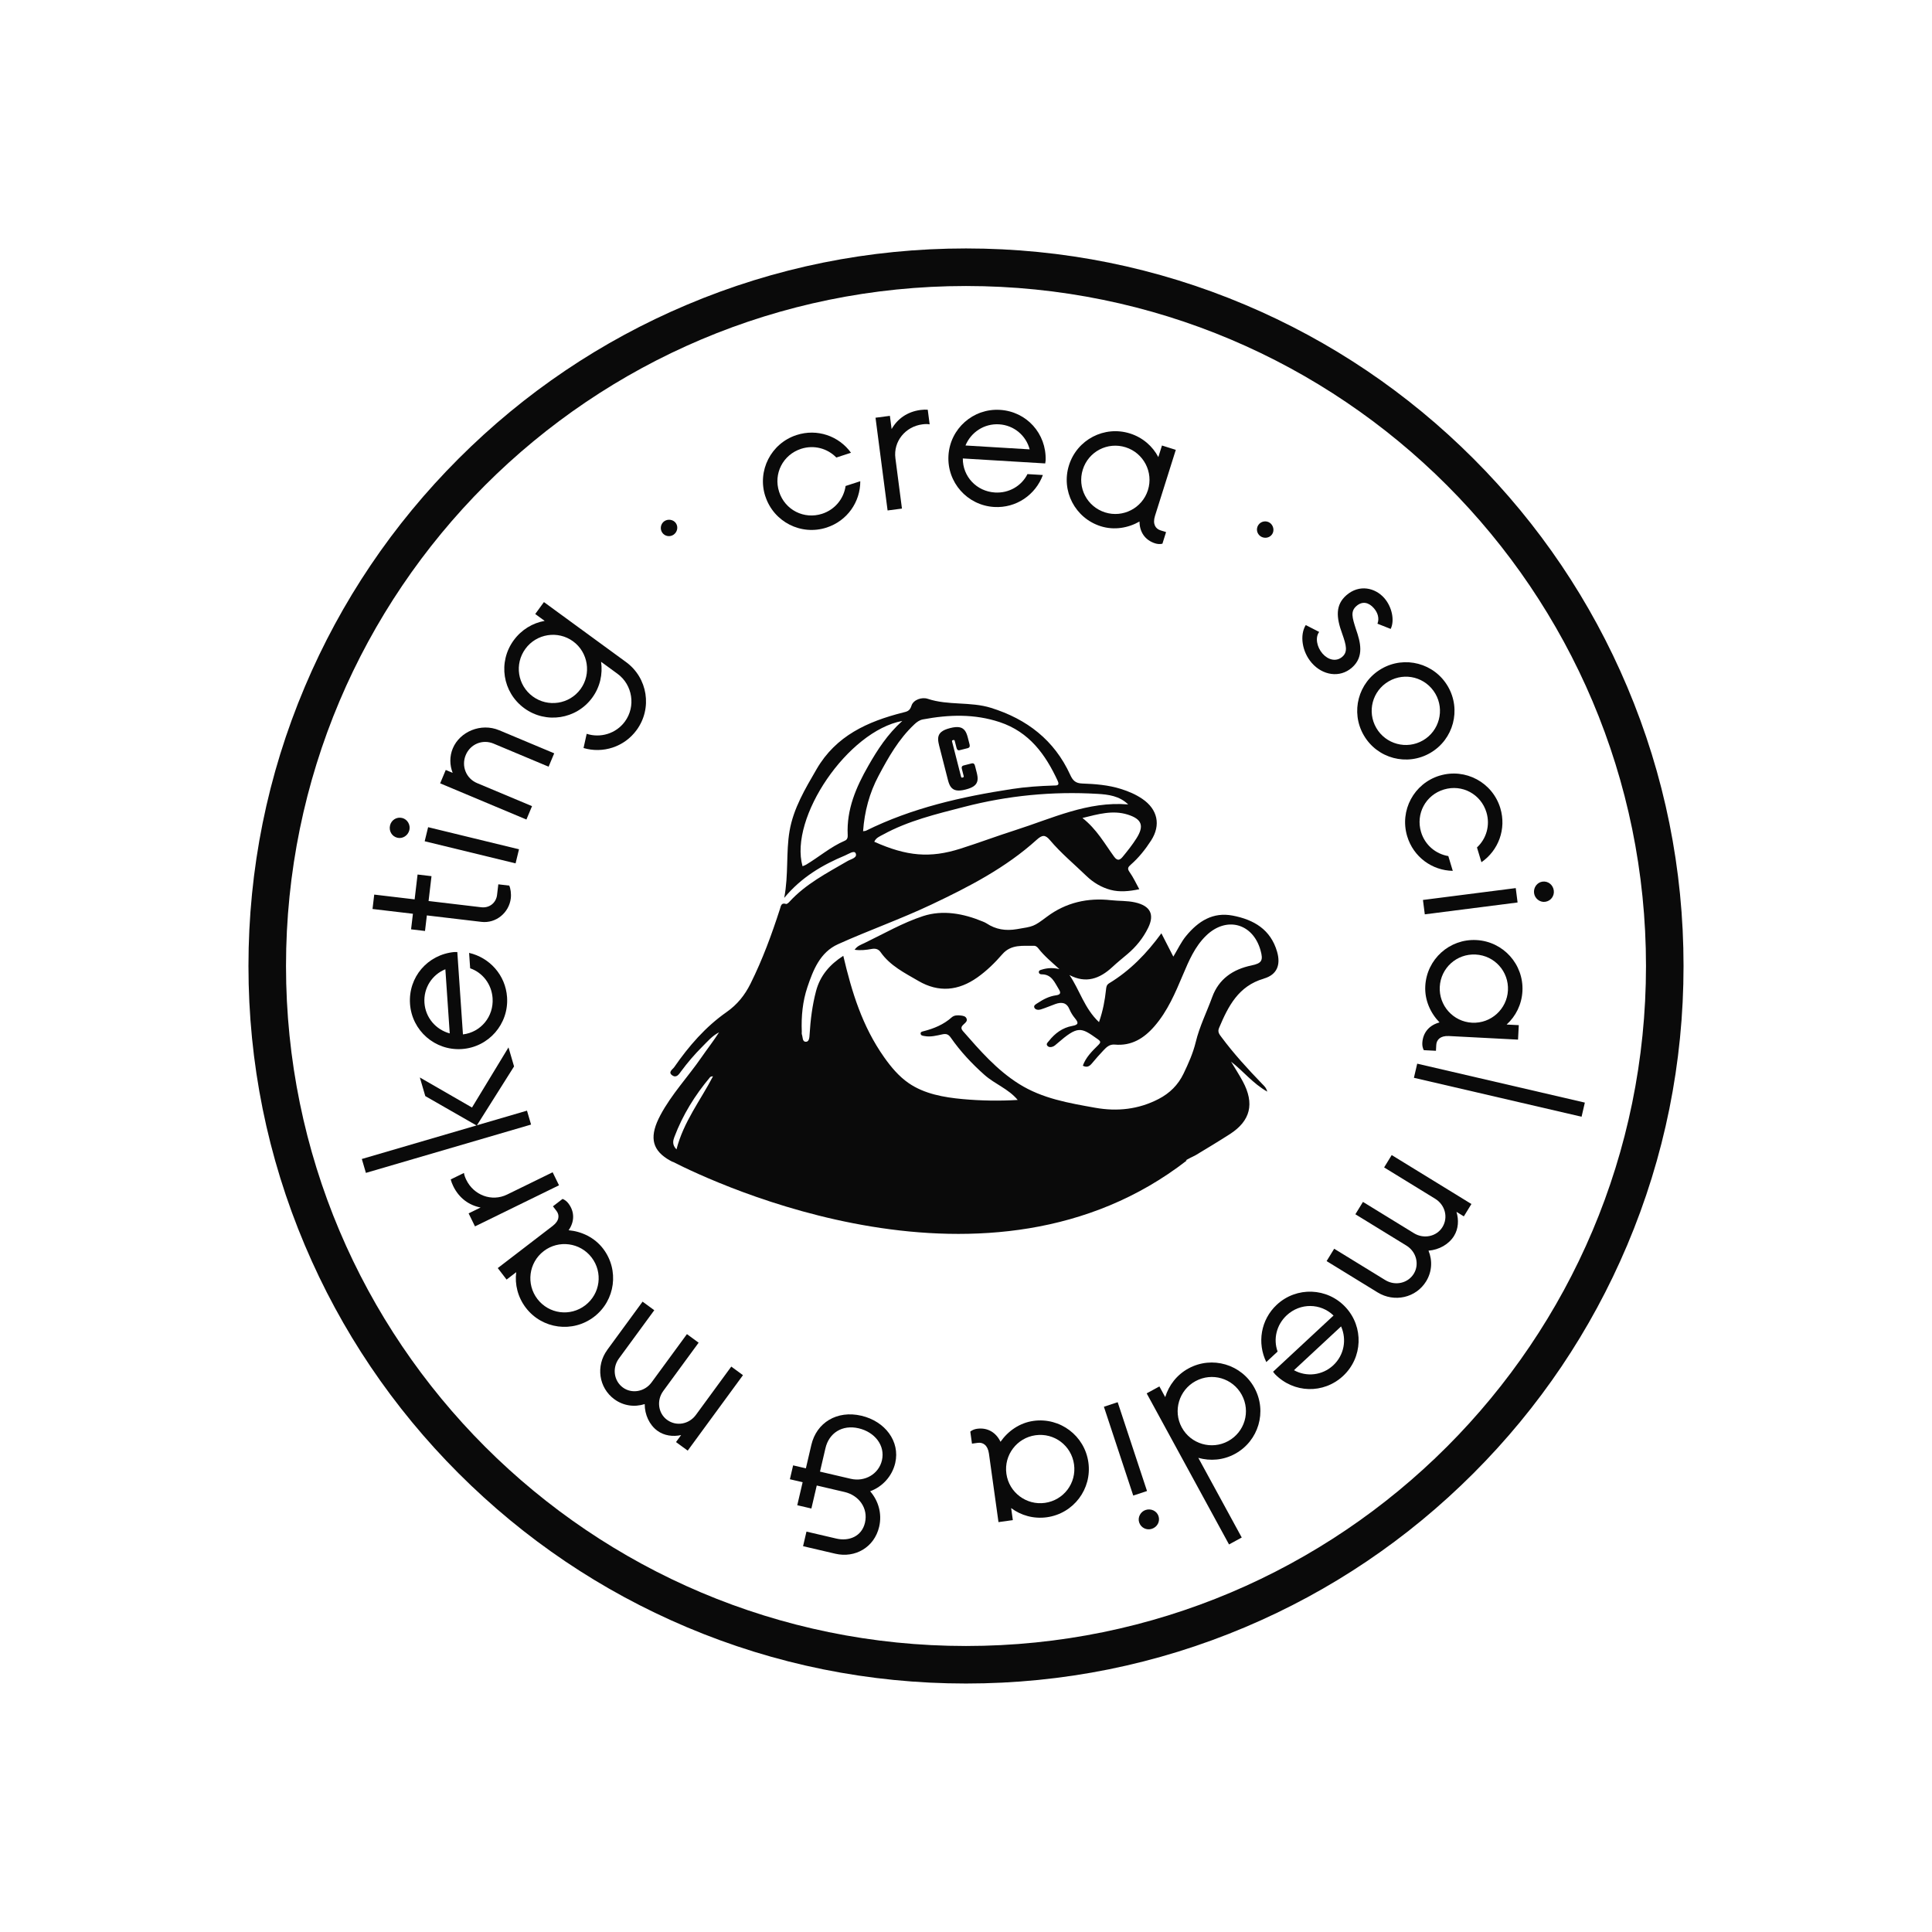 <?xml version="1.0" encoding="UTF-8"?>
<svg id="Capa_1" data-name="Capa 1" xmlns="http://www.w3.org/2000/svg" viewBox="0 0 1080 1080">
  <g>
    <path d="m706.5,547.03c7.35-2.13,9.52-7.63,7.41-14.97-3.59-12.48-13.01-17.97-24.81-20.23-11.12-2.13-19.27,3.15-26.03,11.33-2.8,3.38-4.64,7.4-7.17,11.6-2.39-4.67-4.51-8.8-6.68-13.04-8.21,11.27-17.52,20.86-29.21,27.94-1.55.94-1.6,2.27-1.76,3.73-.63,5.81-1.66,11.53-3.9,17.99-8.19-7.68-10.81-18.01-16.52-26.33,9.18,4.87,16.9,2.11,23.98-4.47,2.68-2.5,5.55-4.8,8.35-7.17,4.89-4.12,8.83-8.97,11.66-14.74,3.72-7.57,1.14-12.32-7.28-14.22-4.48-1.01-8.99-.73-13.47-1.23-13.02-1.46-25.18,1.27-35.78,9.2-7.58,5.67-7.51,5.42-16.8,6.98-6.34,1.06-11.8.21-17.03-3.24-.61-.4-1.3-.69-1.97-.97-10.87-4.53-22.46-6.7-33.54-3.07-11.35,3.72-21.92,9.85-32.76,15.08-1.83.88-4.01,1.56-5.44,3.73,3.45.48,6.49.09,9.49-.45,2.12-.39,3.8.02,5.02,1.78,5.32,7.63,13.48,11.62,21.15,16.1,11.31,6.6,22.38,5.54,33.02-2.02,5.2-3.7,9.72-8.12,13.83-12.87,5.04-5.82,11.6-4.59,17.93-4.77.72-.02,1.66.69,2.15,1.33,3.42,4.47,7.79,7.96,11.88,11.73-3.36-.86-6.7-.74-9.99.3-.65.2-1.51.39-1.51,1.33,0,.95.89,1.27,1.52,1.27,5.74-.06,7.3,4.59,9.68,8.38,1.39,2.21.68,3.04-1.72,3.37-3.71.52-6.97,2.21-10.06,4.26-.95.63-2.47,1.32-1.95,2.57.54,1.31,2.3,1.45,3.53,1.07,2.8-.86,5.49-2.07,8.25-3.05,3.45-1.22,6.3-.92,7.91,3.02.72,1.74,1.78,3.41,2.98,4.87,1.99,2.43,2.36,3.68-1.49,4.36-5.39.97-9.66,4.12-13.04,8.42-.57.73-1.73,1.59-.87,2.63.81,1,2.16.91,3.27.42.77-.34,1.43-.96,2.08-1.52,11.84-10.29,13.36-9.26,22.68-2.66,1.88,1.33,2.01,1.84.41,3.43-3.41,3.38-6.9,6.76-8.59,11.5,2.26,1.2,3.71.38,5.08-1.29,2.05-2.49,4.21-4.9,6.42-7.25,1.71-1.82,3.43-3.52,6.36-3.26,9.34.83,16.29-3.46,22.21-10.29,7.36-8.49,11.62-18.63,15.91-28.77,3.33-7.86,6.64-15.72,12.92-21.82,11.31-10.99,26.15-7,30.43,8.15,1.61,5.7.76,7.28-5.07,8.49-10.38,2.15-18.28,7.6-21.94,17.68-3.04,8.38-7.08,16.38-9.2,25.14-1.48,6.13-4.07,11.94-6.81,17.64-3.03,6.3-7.66,10.92-13.91,14.17-11.31,5.88-23.26,7.12-35.55,4.91-14.71-2.64-29.46-5.09-42.56-13.33-12.43-7.82-21.79-18.66-31.28-29.48-1.55-1.77-.78-2.77.55-3.97.85-.77,1.94-1.62,1.48-2.95-.5-1.47-1.96-1.66-3.27-1.83-1.78-.23-3.7-.18-5.05,1.02-4.52,4.04-9.88,6.24-15.63,7.73-.78.2-1.96.34-1.75,1.52.18,1.01,1.3,1.05,2.12,1.21,3.42.67,6.75-.25,10.02-.95,2.23-.47,3.43,0,4.73,1.87,5.39,7.73,11.75,14.53,18.79,20.78,5.88,5.22,13.36,7.74,18.6,14.03-10.27.61-20.58.45-30.82-.49-10.55-.97-21.42-2.91-30.15-8.93-5.5-3.79-9.85-9.01-13.71-14.47-12.22-17.31-18.04-36.33-22.82-56.68-7.54,4.83-12.93,11.02-15.23,19.69-2.11,7.97-3.11,16.1-3.61,24.32-.09,1.51-.21,3.9-1.89,4.02-2.28.15-1.84-2.49-2.4-4-.19-.52-.05-1.16-.08-1.75-.34-8.44.48-16.86,3.14-24.77,3.23-9.58,7.08-19.49,17.12-24.01,17.21-7.76,35.03-14.03,52.14-22.13,21.06-9.97,41.58-20.55,58.97-36.29,3.01-2.72,4.72-2.89,7.32.2,6.17,7.32,13.56,13.43,20.42,20.06,3.84,3.71,8.48,6.46,13.53,7.79,5.03,1.33,10.37.82,16.03-.36-1.82-3.29-3.32-6.63-5.41-9.56-1.42-1.99-.89-2.82.67-4.18,4.45-3.89,8.12-8.52,11.31-13.45,5.64-8.7,3.68-17.49-4.85-23.3-3.68-2.51-7.67-4.21-11.92-5.55-7.1-2.24-14.43-2.8-21.74-3.06-3.71-.13-5.24-1.7-6.67-4.84-8.86-19.39-24.19-31.18-44.28-37.45-11.54-3.6-23.86-1.21-35.42-5.07-3.16-1.06-7.97.47-9.03,3.85-.97,3.11-2.63,3.29-4.77,3.84-19.73,5-37.43,12.94-48.28,31.65-6.36,10.97-12.93,21.9-15.1,34.51-2.06,11.99-.5,24.34-2.99,37.44,9.69-11.63,21.38-18.43,34.06-23.73,1.93-.8,5.05-3.02,5.87-1.19,1.13,2.52-2.65,3.24-4.47,4.3-11.53,6.72-23.47,12.82-32.64,22.9-.47.52-1.35,1.26-1.79,1.12-2.79-.9-2.9,1.22-3.43,2.85-4.6,14.25-9.75,28.25-16.44,41.7-3.24,6.51-7.43,11.71-13.39,15.89-11.81,8.27-21.13,19.03-29.28,30.81-.84,1.22-3.7,2.81-1.01,4.61,2.33,1.56,3.67-.67,4.89-2.33,3.58-4.85,7.5-9.42,11.76-13.68,2.93-2.92,5.61-6.15,9.44-8.08-3.1,4.84-6.62,9.32-9.85,14-7.51,10.87-16.7,20.58-22.94,32.29-6.06,11.37-5.05,18.75,3.79,24.42,0,0,.09.05.24.13.85.53,1.74,1.05,2.74,1.56.03-.03.07-.05.1-.07,23.55,12.02,177.15,84.84,287.37-.68l-.54-.14c1.79-.98,3.59-1.93,5.43-2.8,6.43-3.87,12.86-7.74,19.17-11.79,11.66-7.48,13.9-17.15,7.28-29.47-2.03-3.77-4.37-7.37-6.57-11.05,6.83,5.23,12.11,12.15,20.23,16.74-.63-2.31-1.79-3.22-2.79-4.26-8.06-8.35-15.9-16.89-22.83-26.23-1.13-1.52-2.29-2.83-1.32-5.12,5.12-12.13,10.79-23.43,25.02-27.55Zm-71.24-78.34c-2.28,3.58-4.92,6.94-7.63,10.21-1.32,1.59-2.8,2.8-4.82.02-5.32-7.31-9.71-15.38-17.72-21.66,8.97-2.22,16.93-4.48,25.19-1.93,8.03,2.48,9.47,6.3,4.98,13.36Zm-21.8-24.92c6.17.36,12.27,1.14,17.21,5.91-22.6-1.89-42.46,7.79-63.02,14.35-10.34,3.3-20.51,7.13-30.86,10.41-16.91,5.36-29.9,4.22-48.06-3.89.92-2.23,3.04-3,4.87-4,14.18-7.78,29.8-11.48,45.26-15.48,24.45-6.34,49.35-8.79,74.6-7.3Zm-102.39-38.8c1.41-1.33,2.9-2.45,4.87-2.82,14.45-2.71,28.78-3.2,43.01,1.56,16.4,5.49,25.48,18,32.32,32.82,1.29,2.8-.81,2.54-2.35,2.59-7.77.24-15.53.76-23.22,1.94-28.21,4.32-55.88,10.57-81.68,23.34-.24.12-.56.1-1.55.26.8-11.11,3.56-21.38,8.62-30.91,5.5-10.36,11.28-20.6,19.98-28.77Zm-37.19,61.75c.07,1.45-.2,2.63-1.64,3.25-7.89,3.39-14.37,9.05-21.65,13.41-.6.36-1.29.56-1.97.84-7.58-27.13,25.34-75.55,55.77-81.22-8.29,7.46-13.88,16.13-19,25.09-6.84,11.95-12.21,24.4-11.52,38.62Zm-96.9,168.87c4.63-12.29,11.47-23.31,19.9-33.36.32-.38.88-.55,1.69-.56-6.94,13.39-16.46,25.39-20.41,40.86-2.61-2.66-1.88-5.07-1.18-6.94Z" fill="#0a0a0a" stroke-width="0"/>
    <path d="m524.89,416.41l5.02,19.64c.2.8.44,1.53.7,2.18.26.65.57,1.22.94,1.71.37.48.8.88,1.29,1.2.49.32,1.07.54,1.74.66.67.13,1.43.15,2.3.08.87-.07,1.86-.25,2.96-.54,1.11-.29,2.07-.6,2.86-.95.79-.35,1.45-.74,1.98-1.17.53-.43.93-.9,1.21-1.42.28-.51.46-1.07.55-1.67.09-.6.09-1.25,0-1.95-.08-.7-.23-1.45-.43-2.25l-.99-3.87c-.14-.55-.36-.94-.67-1.16-.3-.22-.68-.28-1.14-.16l-4.65,1.19c-.41.11-.7.32-.85.63-.15.32-.16.73-.03,1.24l1.04,4.05c.03.12.04.22.03.31-.01.08-.04.15-.09.21-.05.06-.12.11-.2.15-.09.04-.2.08-.32.11-.12.03-.24.05-.33.06-.1,0-.18,0-.25-.03-.07-.03-.13-.08-.18-.14-.05-.07-.09-.16-.12-.28l-5.05-19.75c-.03-.12-.04-.22-.03-.31,0-.09.04-.16.09-.22.05-.06.12-.11.21-.14.09-.04.2-.07.32-.11.13-.03.24-.05.34-.06s.18,0,.25.03c.07.03.13.08.18.15.05.07.09.17.13.29l1.04,4.05c.13.5.33.85.62,1.06.29.21.64.26,1.05.15l4.65-1.19c.45-.12.76-.35.92-.69.16-.34.17-.79.03-1.33l-.99-3.87c-.2-.8-.44-1.53-.7-2.18-.26-.65-.57-1.22-.94-1.71-.37-.48-.79-.88-1.28-1.2-.49-.32-1.07-.54-1.74-.66-.67-.13-1.44-.15-2.3-.08-.86.07-1.85.25-2.97.54-1.11.28-2.06.6-2.86.95-.8.35-1.46.74-1.98,1.17-.52.43-.93.9-1.21,1.42-.28.51-.47,1.07-.55,1.67-.09.6-.09,1.25,0,1.95.08.7.23,1.45.43,2.25Z" fill="#0a0a0a" stroke-width="0"/>
  </g>
  <path d="m540,159.88c209.93,0,380.12,170.18,380.12,380.12s-170.18,380.12-380.12,380.12-380.12-170.18-380.12-380.12,170.18-380.12,380.12-380.12m0-21c-54.14,0-106.67,10.61-156.14,31.53-47.77,20.2-90.66,49.12-127.49,85.95-36.83,36.83-65.75,79.73-85.95,127.49-20.92,49.46-31.53,102-31.53,156.14s10.61,106.67,31.53,156.14c20.2,47.77,49.12,90.66,85.95,127.49,36.83,36.83,79.73,65.75,127.49,85.95,49.46,20.92,102,31.53,156.14,31.53s106.67-10.61,156.14-31.53c47.77-20.2,90.66-49.12,127.49-85.95,36.83-36.83,65.75-79.73,85.95-127.49,20.92-49.46,31.53-102,31.53-156.14s-10.61-106.67-31.53-156.14c-20.2-47.77-49.12-90.66-85.95-127.49-36.83-36.83-79.73-65.75-127.49-85.95-49.46-20.92-102-31.53-156.14-31.53h0Z" fill="#0a0a0a" stroke-width="0"/>
  <g>
    <path d="m370.17,297.7c-1.4-2.06-.84-4.96,1.21-6.36,2.06-1.4,5.07-.92,6.46,1.14,1.47,2.16.73,5.03-1.32,6.43-2.06,1.39-4.89.95-6.36-1.21Z" fill="#0a0a0a" stroke-width="0"/>
    <path d="m427.82,277.45c-4.65-14.3,3.16-29.61,17.46-34.26,11.56-3.76,23.68.55,30.43,9.9l-8.2,2.67c-4.97-5.12-12.51-7.2-19.72-4.86-10.07,3.28-15.57,13.86-12.25,24.05,3.31,10.19,13.98,15.52,24.05,12.25,7.21-2.34,12.09-8.47,13.1-15.53l8.21-2.67c.04,11.53-7.24,22.14-18.8,25.9-14.3,4.65-29.61-3.16-34.26-17.46Z" fill="#0a0a0a" stroke-width="0"/>
    <path d="m518.62,229.05l1.06,8.17c-1.22-.24-2.53-.2-4.08,0-9.46,1.23-16.3,9.5-15.06,18.96l3.66,28.12-8.03,1.05-6.75-51.84,8.04-1.05.96,7.39c3.22-5.69,8.76-9.71,16.14-10.67,1.56-.2,2.87-.24,4.07-.14Z" fill="#0a0a0a" stroke-width="0"/>
    <path d="m584.28,259.06l-46.06-2.78c-.08,10.08,7.66,18.4,17.97,19.03,7.83.48,14.89-3.68,18.17-10.29l8.61.52c-4.07,11.02-14.87,18.61-27.27,17.86-15-.91-26.4-13.77-25.5-28.78.91-15,13.78-26.41,28.78-25.5,14.87.89,26.05,13.23,25.53,28.26l-.23,1.69Zm-44.57-10.03l35.88,2.17c-2.02-7.72-8.74-13.49-17.09-14-8.35-.51-15.72,4.42-18.79,11.83Z" fill="#0a0a0a" stroke-width="0"/>
    <path d="m651.84,297.45l-2.04,6.48c-1.19.31-2.68.25-4.05-.18-5.86-1.85-8.75-6.59-8.76-12.21-6.35,3.62-14.18,4.99-21.66,2.63-14.34-4.52-22.28-19.76-17.76-34.1,4.52-14.33,19.76-22.28,34.1-17.76,7.1,2.24,12.68,7.15,15.84,13.21l2.04-6.48,7.73,2.43-11.63,36.9c-1.45,4.61.32,7.23,3.07,8.09l3.12.98Zm-10.14-23.48c3.18-10.1-2.49-20.79-12.47-23.94-10.1-3.18-20.76,2.37-23.94,12.47-3.18,10.1,2.37,20.75,12.47,23.94,9.97,3.14,20.76-2.37,23.94-12.47Z" fill="#0a0a0a" stroke-width="0"/>
    <path d="m703.46,293.42c1.41-2.05,4.31-2.59,6.36-1.18,2.05,1.4,2.7,4.39,1.29,6.43-1.48,2.15-4.42,2.51-6.47,1.11-2.05-1.41-2.66-4.21-1.18-6.36Z" fill="#0a0a0a" stroke-width="0"/>
    <path d="m729.91,349.4l7.52,3.86c-2.34,3.08-1.32,8.43,1.85,12.08,3.09,3.55,7.64,4.79,11.09,1.79,3.15-2.75,2.2-6.43-.04-12.79-3.43-9.32-3.88-16.21,2.33-21.62,7.2-6.27,16.13-4.17,21.2,1.65,4.38,5.03,5.8,12.63,3.54,17.2l-7.39-2.92c1.13-2.89.23-6.1-2-8.66-2.83-3.25-6.39-4.15-9.74-1.23-3.45,3-2.39,6.41-.25,13.05,2.39,6.93,4.78,15.25-2.32,21.43-6.8,5.92-16.42,4.24-22.42-2.66-5.49-6.31-6.8-15.57-3.36-21.17Z" fill="#0a0a0a" stroke-width="0"/>
    <path d="m772.22,373.87c13-7.55,29.62-3.15,37.17,9.85,7.55,13,3.15,29.62-9.85,37.17-13,7.55-29.62,3.15-37.17-9.85-7.55-13-3.15-29.62,9.86-37.17Zm23.24,40.01c9.16-5.32,12.17-17.05,6.92-26.09-5.32-9.16-16.94-12.24-26.09-6.92-9.15,5.32-12.23,16.94-6.91,26.09,5.25,9.04,16.94,12.23,26.09,6.91Z" fill="#0a0a0a" stroke-width="0"/>
    <path d="m804.81,433.58c14.39-4.34,29.54,3.8,33.88,18.19,3.51,11.64-1.06,23.67-10.56,30.22l-2.49-8.26c5.23-4.85,7.48-12.35,5.29-19.62-3.06-10.14-13.52-15.86-23.78-12.77-10.26,3.09-15.82,13.64-12.77,23.78,2.19,7.26,8.21,12.27,15.24,13.43l2.49,8.26c-11.53-.21-21.99-7.71-25.49-19.36-4.34-14.4,3.8-29.54,18.19-33.88Z" fill="#0a0a0a" stroke-width="0"/>
    <path d="m847.31,496.45l1.03,8.04-51.87,6.63-1.03-8.04,51.87-6.63Zm14.96-3.62c3.24-.41,5.91,1.88,6.31,5,.38,2.98-1.62,5.87-4.87,6.29-2.98.38-5.78-1.9-6.16-4.88-.4-3.11,1.73-6.02,4.71-6.4Z" fill="#0a0a0a" stroke-width="0"/>
    <path d="m802.71,587.4l-6.79-.35c-.6-1.08-.92-2.53-.84-3.97.32-6.14,4.19-10.12,9.63-11.54-5.09-5.24-8.38-12.48-7.97-20.31.78-15.01,13.56-26.52,28.57-25.73,15.01.78,26.52,13.56,25.74,28.57-.39,7.44-3.75,14.07-8.83,18.65l6.79.35-.42,8.09-38.64-2.01c-4.83-.25-6.92,2.13-7.07,5l-.17,3.26Zm20.19-15.7c10.57.55,19.51-7.62,20.05-18.06.55-10.57-7.49-19.5-18.06-20.05-10.57-.55-19.5,7.49-20.05,18.06-.55,10.44,7.49,19.5,18.06,20.05Z" fill="#0a0a0a" stroke-width="0"/>
    <path d="m885.94,616.36l-1.83,7.9-93.72-21.76,1.84-7.9,93.71,21.76Z" fill="#0a0a0a" stroke-width="0"/>
    <path d="m770.1,722.47l-28.52-17.51,4.24-6.91,28.52,17.51c5.57,3.42,12.69,1.81,15.98-3.54,3.22-5.23,1.43-12.32-4.14-15.73l-28.52-17.51,4.24-6.91,28.52,17.51c5.57,3.42,12.7,1.81,15.91-3.42,3.35-5.46,1.49-12.43-4.08-15.85l-28.52-17.51,4.24-6.91,44.56,27.36-4.24,6.91-4.12-2.53c1.37,4.52,1.12,9.43-1.35,13.44-2.87,4.68-8.31,7.78-14.28,8.26,2.28,5.54,1.96,11.79-1.32,17.14-5.68,9.25-17.77,11.95-27.13,6.2Z" fill="#0a0a0a" stroke-width="0"/>
    <path d="m711.66,766.81l33.8-31.42c-7.24-7.01-18.61-7.16-26.18-.13-5.74,5.34-7.61,13.32-5.09,20.26l-6.32,5.88c-5.16-10.55-3.21-23.61,5.89-32.07,11.01-10.23,28.2-9.61,38.43,1.41,10.24,11.02,9.61,28.2-1.4,38.43-10.92,10.14-27.55,9.72-38.08-1.02l-1.06-1.34Zm38.02-25.34l-26.34,24.48c6.98,3.86,15.8,2.98,21.93-2.71,6.13-5.7,7.65-14.42,4.41-21.76Z" fill="#0a0a0a" stroke-width="0"/>
    <path d="m687.04,863.37l-46.04-84.47,7.11-3.88,3.25,5.97c2.05-6.62,6.46-12.45,13-16.02,13.2-7.19,29.69-2.33,36.88,10.86,7.19,13.2,2.34,29.69-10.86,36.88-6.54,3.57-13.83,4.11-20.51,2.24l24.27,44.53-7.12,3.88Zm-26.41-65.4c5.07,9.3,16.71,12.63,25.89,7.63,9.3-5.07,12.69-16.59,7.63-25.89-5.07-9.3-16.59-12.69-25.89-7.62-9.18,5-12.69,16.59-7.63,25.89Z" fill="#0a0a0a" stroke-width="0"/>
    <path d="m641.19,833.49l-7.7,2.54-16.4-49.65,7.7-2.54,16.4,49.65Zm6.41,13.99c1.03,3.1-.72,6.16-3.7,7.14-2.85.94-6.07-.47-7.1-3.57-.94-2.85.76-6.03,3.62-6.97,2.98-.98,6.24.55,7.18,3.41Z" fill="#0a0a0a" stroke-width="0"/>
    <path d="m543.34,807l-.94-6.73c.94-.79,2.32-1.38,3.74-1.57,6.08-.85,10.73,2.2,13.15,7.27,4.18-5.99,10.67-10.6,18.43-11.68,14.89-2.07,28.61,8.29,30.69,23.18,2.08,14.89-8.29,28.61-23.18,30.68-7.38,1.03-14.53-1.01-19.99-5.13l.94,6.73-8.02,1.12-5.34-38.32c-.67-4.79-3.4-6.39-6.25-5.99l-3.24.45Zm19.24,16.85c1.46,10.49,11.18,17.71,21.54,16.27,10.49-1.46,17.73-11.05,16.27-21.54-1.46-10.49-11.05-17.73-21.54-16.27-10.36,1.44-17.73,11.05-16.27,21.54Z" fill="#0a0a0a" stroke-width="0"/>
    <path d="m443.36,819.15l7.13,1.66,3.06-13.11c2.91-12.48,14.34-19.47,27.96-16.3,13.24,3.09,21.75,14.34,18.93,26.43-1.75,7.51-7.27,13.34-14.02,15.79,4.65,5.38,6.73,12.58,5.04,19.83-2.7,11.59-13.52,17.65-24.46,15.1l-18.08-4.22,1.9-8.15,16.68,3.89c7,1.63,14.22-1.11,16.03-8.88,1.87-8.02-3.28-15.26-11.43-17.16l-15.53-3.62-3,12.86-7.89-1.84,3-12.86-7.13-1.66,1.81-7.77Zm18.08-9.61l-3.06,13.11,17.19,4.01c7.89,1.84,15.65-2.66,17.43-10.3,1.96-8.4-4.09-15.85-13-17.93-9.29-2.17-16.61,2.71-18.56,11.11Z" fill="#0a0a0a" stroke-width="0"/>
    <path d="m339.43,754.63l19.77-27,6.54,4.79-19.77,27c-3.86,5.27-2.84,12.5,2.23,16.21,4.95,3.63,12.16,2.42,16.02-2.85l19.78-27,6.54,4.79-19.77,27c-3.86,5.27-2.84,12.51,2.12,16.13,5.17,3.79,12.27,2.5,16.13-2.77l19.77-27,6.54,4.79-30.9,42.19-6.54-4.79,2.86-3.9c-4.62.99-9.49.35-13.28-2.43-4.43-3.25-7.09-8.92-7.07-14.9-5.71,1.82-11.91,1-16.98-2.71-8.75-6.41-10.46-18.68-3.97-27.54Z" fill="#0a0a0a" stroke-width="0"/>
    <path d="m309.09,674.34l5.39-4.14c1.15.43,2.34,1.33,3.22,2.47,3.74,4.87,3.38,10.42.16,15.03,7.28.68,14.48,4.05,19.25,10.27,9.15,11.93,6.91,28.97-5.02,38.12-11.93,9.15-28.97,6.91-38.12-5.02-4.53-5.91-6.29-13.13-5.39-19.92l-5.39,4.14-4.93-6.43,30.69-23.56c3.84-2.94,3.88-6.11,2.13-8.39l-1.99-2.59Zm-5.16,25.05c-8.4,6.45-9.89,18.46-3.52,26.76,6.44,8.4,18.36,9.97,26.76,3.52,8.4-6.45,9.97-18.36,3.52-26.76-6.37-8.3-18.36-9.97-26.76-3.52Z" fill="#0a0a0a" stroke-width="0"/>
    <path d="m251.95,659.31l7.4-3.62c.17,1.23.62,2.46,1.31,3.87,4.19,8.57,14.21,12.4,22.79,8.21l25.48-12.46,3.56,7.28-46.97,22.97-3.56-7.28,6.7-3.28c-6.42-1.22-12-5.19-15.27-11.88-.69-1.41-1.15-2.64-1.43-3.81Z" fill="#0a0a0a" stroke-width="0"/>
    <path d="m287.36,596.14l-20.75,32.9,27.98-8.18,2.28,7.78-92.33,27.01-2.28-7.77,64.11-18.75-28.63-16.41-3.05-10.41,29.16,16.8,20.4-33.61,3.12,10.66Z" fill="#0a0a0a" stroke-width="0"/>
    <path d="m255.64,532.2l3.15,46.04c10.01-1.21,17.27-9.96,16.57-20.26-.54-7.83-5.56-14.3-12.54-16.7l-.59-8.61c11.45,2.63,20.37,12.37,21.22,24.76,1.02,15-10.27,27.96-25.27,28.99-15,1.02-27.96-10.28-28.98-25.28-1.02-14.87,9.78-27.53,24.75-28.95l1.7.02Zm-4.23,45.49l-2.45-35.87c-7.39,3-12.26,10.41-11.69,18.75.57,8.34,6.4,15.02,14.14,17.11Z" fill="#0a0a0a" stroke-width="0"/>
    <path d="m239.55,503.67l29.46,3.49c4.81.57,8.35-2.7,8.84-6.85l.71-5.97,6.1.72c.74,1.53,1.18,4.48.88,7.08-.95,8.05-8.26,14.16-16.43,13.19l-30.5-3.61-1.03,8.7-7.79-.92,1.03-8.7-22.58-2.67.95-8.05,22.59,2.67,1.64-13.89,7.79.92-1.64,13.89Z" fill="#0a0a0a" stroke-width="0"/>
    <path d="m222.14,468.31c-3.17-.77-4.84-3.87-4.1-6.92.71-2.92,3.61-4.91,6.79-4.13,2.92.71,4.71,3.84,4.01,6.76-.74,3.05-3.77,5-6.69,4.29Zm15.26,1.96l1.92-7.87,50.8,12.36-1.91,7.87-50.81-12.36Z" fill="#0a0a0a" stroke-width="0"/>
    <path d="m279.07,408.22l30.74,12.89-3.14,7.47-30.74-12.89c-6.15-2.58-12.99.22-15.57,6.37-2.58,6.15.17,13.11,6.31,15.69l30.74,12.89-3.14,7.48-48.22-20.23,3.13-7.48,3.86,1.62c-1.7-4.4-1.78-9.25.09-13.71,3.89-9.28,15.68-14.41,25.93-10.1Z" fill="#0a0a0a" stroke-width="0"/>
    <path d="m304.05,336.56l45.92,33.54c12.14,8.87,14.78,25.86,5.91,38-6.94,9.5-18.9,13.23-29.68,10.05l1.76-7.95c7.59,2.47,16.37-.02,21.38-6.88,6.17-8.44,4.29-20.5-4.15-26.67l-9.18-6.71c.97,6.86-.53,14.02-4.93,20.04-8.87,12.14-25.85,14.79-38,5.92-12.24-8.95-14.78-25.86-5.91-37.99,4.32-5.91,10.65-9.7,17.3-10.83l-5.28-3.85,4.86-6.65Zm16.33,21.97c-8.55-6.24-20.5-4.29-26.67,4.15-6.25,8.55-4.4,20.42,4.15,26.67,8.44,6.17,20.42,4.4,26.67-4.15,6.17-8.45,4.29-20.5-4.15-26.67Z" fill="#0a0a0a" stroke-width="0"/>
  </g>
</svg>
